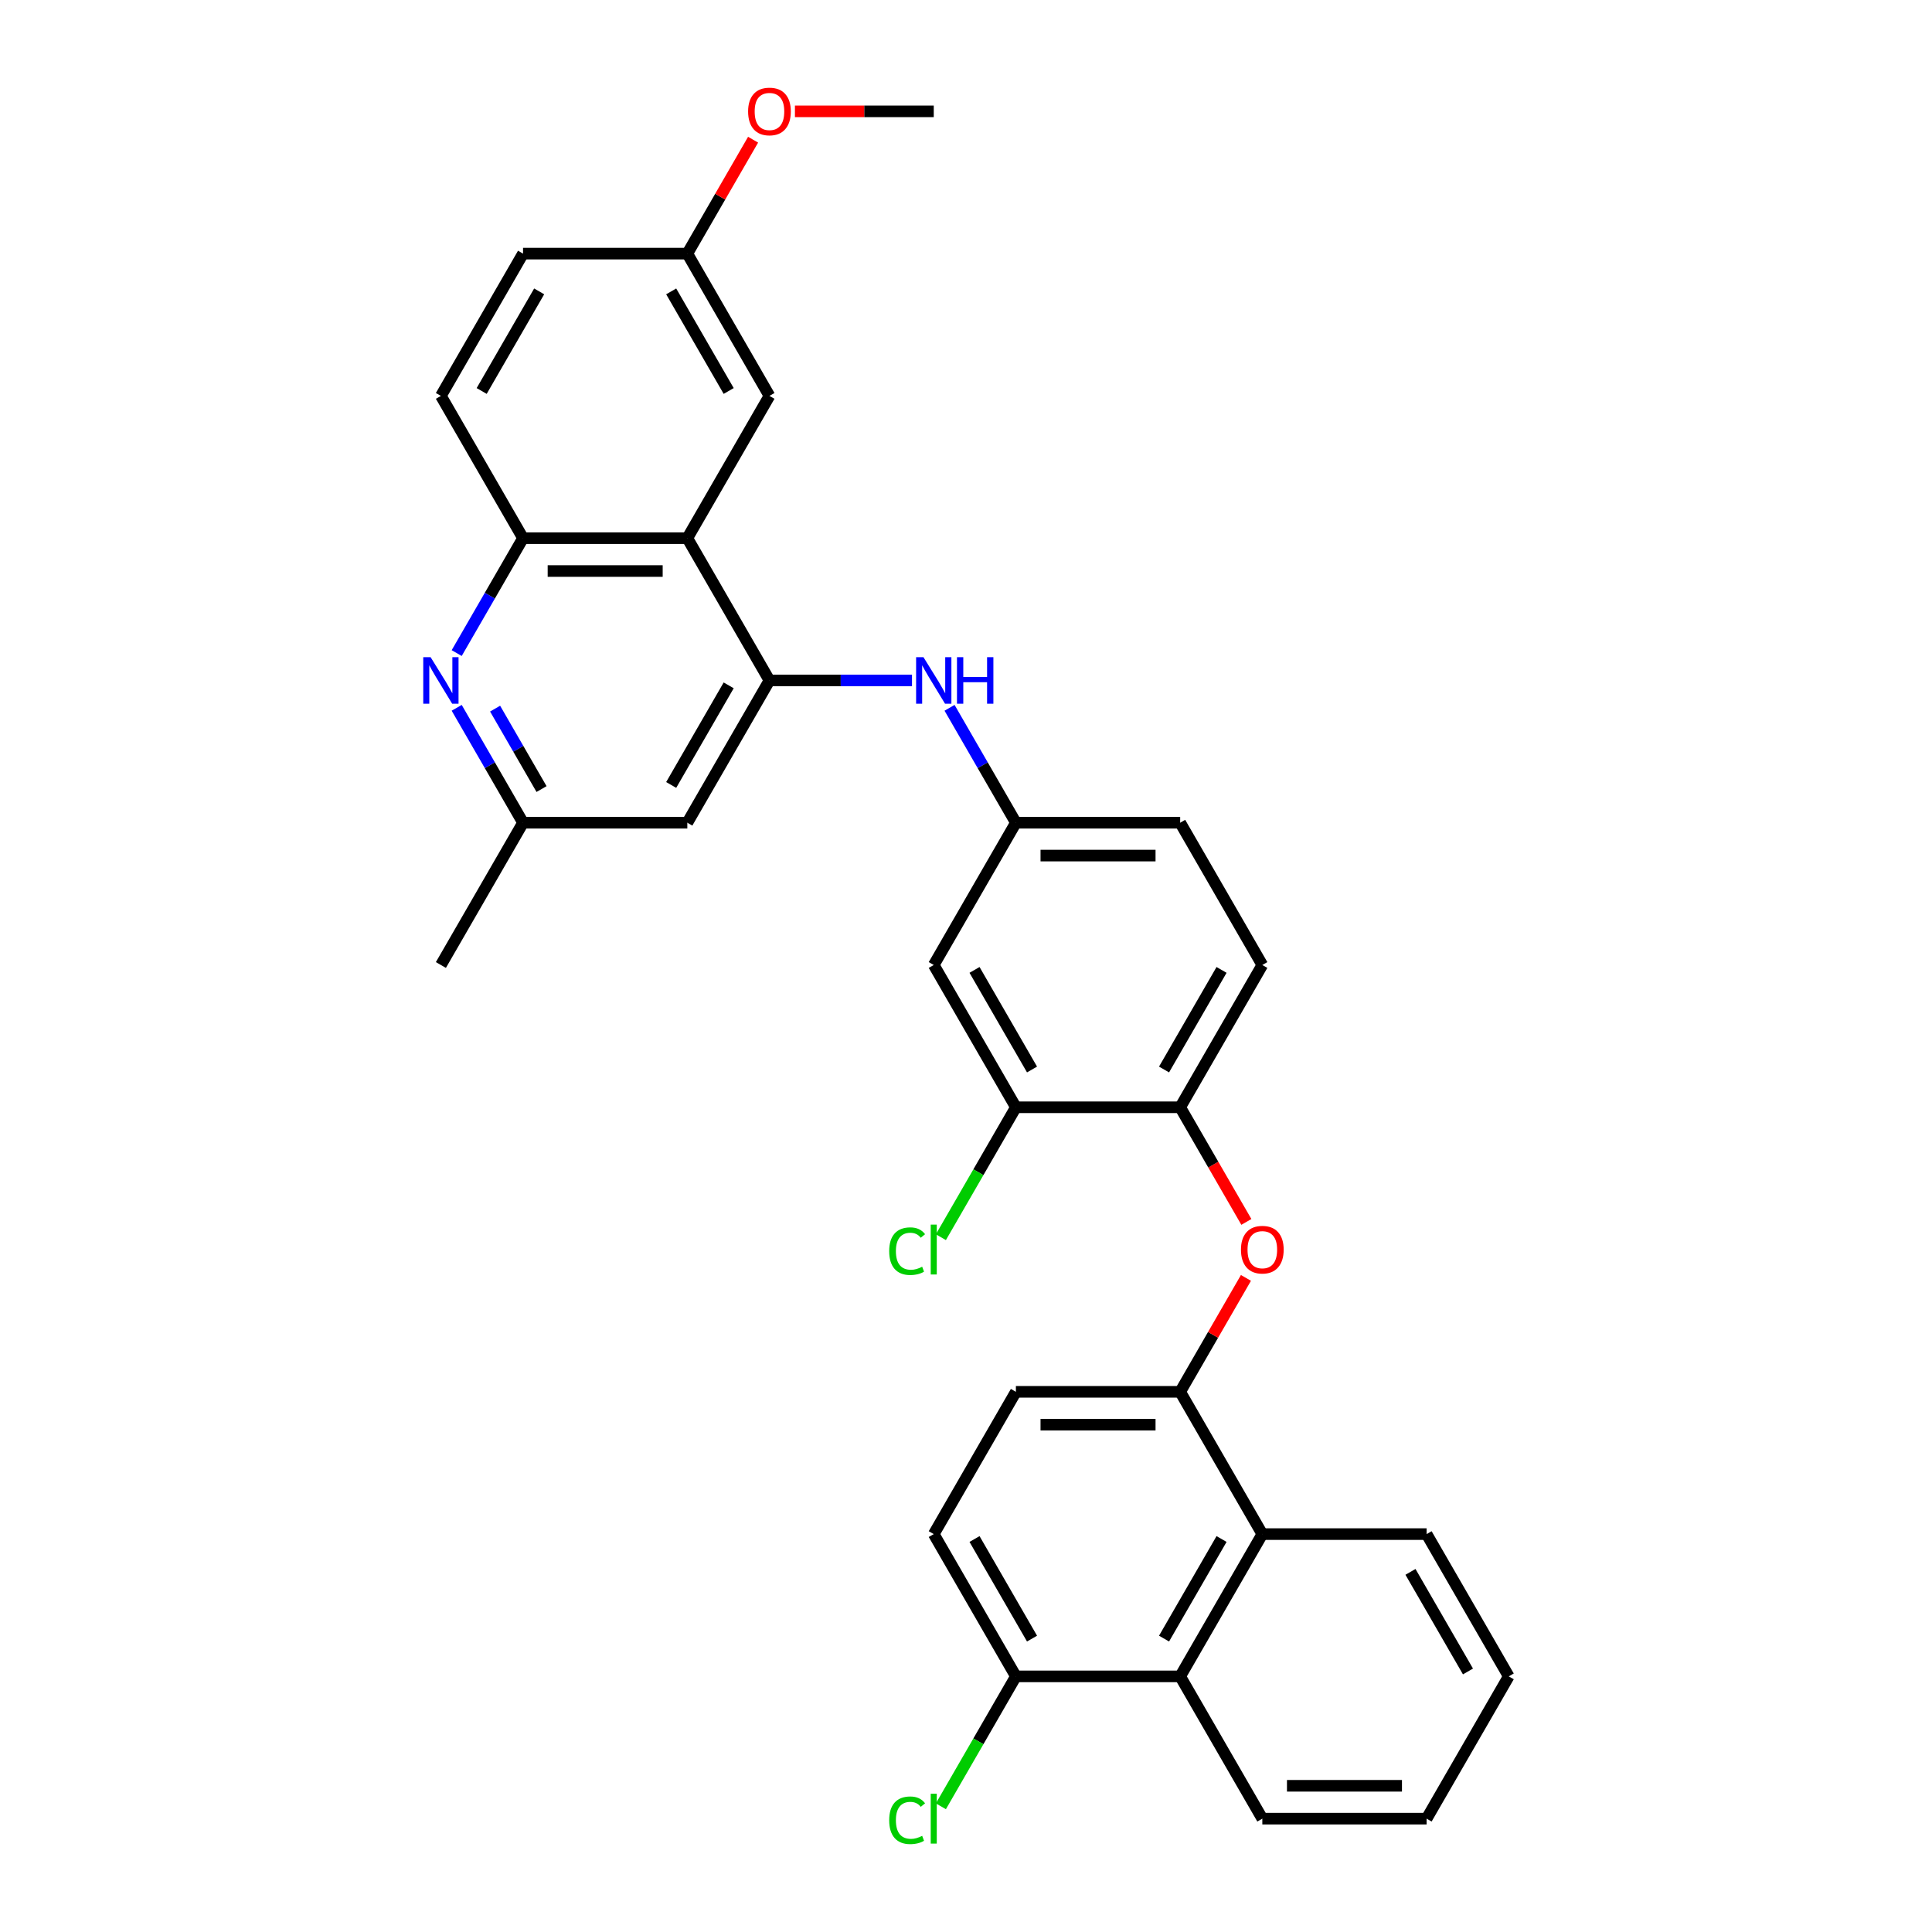 <?xml version='1.0' encoding='iso-8859-1'?>
<svg version='1.1' baseProfile='full'
              xmlns='http://www.w3.org/2000/svg'
                      xmlns:rdkit='http://www.rdkit.org/xml'
                      xmlns:xlink='http://www.w3.org/1999/xlink'
                  xml:space='preserve'
width='1000px' height='1000px' viewBox='0 0 1000 1000'>
<!-- END OF HEADER -->
<rect style='opacity:1.0;fill:#FFFFFF;stroke:none' width='1000' height='1000' x='0' y='0'> </rect>
<path class='bond-0' d='M 398.274,352.198 L 355.757,278.556' style='fill:none;fill-rule:evenodd;stroke:#000000;stroke-width:6px;stroke-linecap:butt;stroke-linejoin:miter;stroke-opacity:1' />
<path class='bond-6' d='M 398.274,352.198 L 435.162,352.198' style='fill:none;fill-rule:evenodd;stroke:#000000;stroke-width:6px;stroke-linecap:butt;stroke-linejoin:miter;stroke-opacity:1' />
<path class='bond-6' d='M 435.162,352.198 L 472.049,352.198' style='fill:none;fill-rule:evenodd;stroke:#0000FF;stroke-width:6px;stroke-linecap:butt;stroke-linejoin:miter;stroke-opacity:1' />
<path class='bond-9' d='M 398.274,352.198 L 355.757,425.84' style='fill:none;fill-rule:evenodd;stroke:#000000;stroke-width:6px;stroke-linecap:butt;stroke-linejoin:miter;stroke-opacity:1' />
<path class='bond-9' d='M 377.168,354.741 L 347.406,406.29' style='fill:none;fill-rule:evenodd;stroke:#000000;stroke-width:6px;stroke-linecap:butt;stroke-linejoin:miter;stroke-opacity:1' />
<path class='bond-2' d='M 355.757,278.556 L 270.723,278.556' style='fill:none;fill-rule:evenodd;stroke:#000000;stroke-width:6px;stroke-linecap:butt;stroke-linejoin:miter;stroke-opacity:1' />
<path class='bond-2' d='M 343.002,295.563 L 283.478,295.563' style='fill:none;fill-rule:evenodd;stroke:#000000;stroke-width:6px;stroke-linecap:butt;stroke-linejoin:miter;stroke-opacity:1' />
<path class='bond-15' d='M 355.757,278.556 L 398.274,204.915' style='fill:none;fill-rule:evenodd;stroke:#000000;stroke-width:6px;stroke-linecap:butt;stroke-linejoin:miter;stroke-opacity:1' />
<path class='bond-1' d='M 236.385,366.365 L 253.554,396.102' style='fill:none;fill-rule:evenodd;stroke:#0000FF;stroke-width:6px;stroke-linecap:butt;stroke-linejoin:miter;stroke-opacity:1' />
<path class='bond-1' d='M 253.554,396.102 L 270.723,425.84' style='fill:none;fill-rule:evenodd;stroke:#000000;stroke-width:6px;stroke-linecap:butt;stroke-linejoin:miter;stroke-opacity:1' />
<path class='bond-1' d='M 256.264,366.783 L 268.282,387.599' style='fill:none;fill-rule:evenodd;stroke:#0000FF;stroke-width:6px;stroke-linecap:butt;stroke-linejoin:miter;stroke-opacity:1' />
<path class='bond-1' d='M 268.282,387.599 L 280.3,408.415' style='fill:none;fill-rule:evenodd;stroke:#000000;stroke-width:6px;stroke-linecap:butt;stroke-linejoin:miter;stroke-opacity:1' />
<path class='bond-32' d='M 236.385,338.031 L 253.554,308.294' style='fill:none;fill-rule:evenodd;stroke:#0000FF;stroke-width:6px;stroke-linecap:butt;stroke-linejoin:miter;stroke-opacity:1' />
<path class='bond-32' d='M 253.554,308.294 L 270.723,278.556' style='fill:none;fill-rule:evenodd;stroke:#000000;stroke-width:6px;stroke-linecap:butt;stroke-linejoin:miter;stroke-opacity:1' />
<path class='bond-17' d='M 270.723,278.556 L 228.206,204.915' style='fill:none;fill-rule:evenodd;stroke:#000000;stroke-width:6px;stroke-linecap:butt;stroke-linejoin:miter;stroke-opacity:1' />
<path class='bond-3' d='M 610.859,720.406 L 627.881,690.924' style='fill:none;fill-rule:evenodd;stroke:#000000;stroke-width:6px;stroke-linecap:butt;stroke-linejoin:miter;stroke-opacity:1' />
<path class='bond-3' d='M 627.881,690.924 L 644.902,661.441' style='fill:none;fill-rule:evenodd;stroke:#FF0000;stroke-width:6px;stroke-linecap:butt;stroke-linejoin:miter;stroke-opacity:1' />
<path class='bond-4' d='M 610.859,720.406 L 653.376,794.048' style='fill:none;fill-rule:evenodd;stroke:#000000;stroke-width:6px;stroke-linecap:butt;stroke-linejoin:miter;stroke-opacity:1' />
<path class='bond-16' d='M 610.859,720.406 L 525.825,720.406' style='fill:none;fill-rule:evenodd;stroke:#000000;stroke-width:6px;stroke-linecap:butt;stroke-linejoin:miter;stroke-opacity:1' />
<path class='bond-16' d='M 598.104,737.413 L 538.58,737.413' style='fill:none;fill-rule:evenodd;stroke:#000000;stroke-width:6px;stroke-linecap:butt;stroke-linejoin:miter;stroke-opacity:1' />
<path class='bond-7' d='M 653.376,794.048 L 610.859,867.69' style='fill:none;fill-rule:evenodd;stroke:#000000;stroke-width:6px;stroke-linecap:butt;stroke-linejoin:miter;stroke-opacity:1' />
<path class='bond-7' d='M 632.27,796.591 L 602.508,848.14' style='fill:none;fill-rule:evenodd;stroke:#000000;stroke-width:6px;stroke-linecap:butt;stroke-linejoin:miter;stroke-opacity:1' />
<path class='bond-26' d='M 653.376,794.048 L 738.41,794.048' style='fill:none;fill-rule:evenodd;stroke:#000000;stroke-width:6px;stroke-linecap:butt;stroke-linejoin:miter;stroke-opacity:1' />
<path class='bond-5' d='M 645.118,632.462 L 627.989,602.792' style='fill:none;fill-rule:evenodd;stroke:#FF0000;stroke-width:6px;stroke-linecap:butt;stroke-linejoin:miter;stroke-opacity:1' />
<path class='bond-5' d='M 627.989,602.792 L 610.859,573.123' style='fill:none;fill-rule:evenodd;stroke:#000000;stroke-width:6px;stroke-linecap:butt;stroke-linejoin:miter;stroke-opacity:1' />
<path class='bond-13' d='M 491.487,366.365 L 508.656,396.102' style='fill:none;fill-rule:evenodd;stroke:#0000FF;stroke-width:6px;stroke-linecap:butt;stroke-linejoin:miter;stroke-opacity:1' />
<path class='bond-13' d='M 508.656,396.102 L 525.825,425.84' style='fill:none;fill-rule:evenodd;stroke:#000000;stroke-width:6px;stroke-linecap:butt;stroke-linejoin:miter;stroke-opacity:1' />
<path class='bond-27' d='M 610.859,867.69 L 653.376,941.331' style='fill:none;fill-rule:evenodd;stroke:#000000;stroke-width:6px;stroke-linecap:butt;stroke-linejoin:miter;stroke-opacity:1' />
<path class='bond-35' d='M 610.859,867.69 L 525.825,867.69' style='fill:none;fill-rule:evenodd;stroke:#000000;stroke-width:6px;stroke-linecap:butt;stroke-linejoin:miter;stroke-opacity:1' />
<path class='bond-8' d='M 610.859,573.123 L 653.376,499.481' style='fill:none;fill-rule:evenodd;stroke:#000000;stroke-width:6px;stroke-linecap:butt;stroke-linejoin:miter;stroke-opacity:1' />
<path class='bond-8' d='M 602.508,553.573 L 632.27,502.024' style='fill:none;fill-rule:evenodd;stroke:#000000;stroke-width:6px;stroke-linecap:butt;stroke-linejoin:miter;stroke-opacity:1' />
<path class='bond-33' d='M 610.859,573.123 L 525.825,573.123' style='fill:none;fill-rule:evenodd;stroke:#000000;stroke-width:6px;stroke-linecap:butt;stroke-linejoin:miter;stroke-opacity:1' />
<path class='bond-12' d='M 355.757,425.84 L 270.723,425.84' style='fill:none;fill-rule:evenodd;stroke:#000000;stroke-width:6px;stroke-linecap:butt;stroke-linejoin:miter;stroke-opacity:1' />
<path class='bond-10' d='M 525.825,573.123 L 483.308,499.481' style='fill:none;fill-rule:evenodd;stroke:#000000;stroke-width:6px;stroke-linecap:butt;stroke-linejoin:miter;stroke-opacity:1' />
<path class='bond-10' d='M 534.176,553.573 L 504.414,502.024' style='fill:none;fill-rule:evenodd;stroke:#000000;stroke-width:6px;stroke-linecap:butt;stroke-linejoin:miter;stroke-opacity:1' />
<path class='bond-21' d='M 525.825,573.123 L 506.412,606.748' style='fill:none;fill-rule:evenodd;stroke:#000000;stroke-width:6px;stroke-linecap:butt;stroke-linejoin:miter;stroke-opacity:1' />
<path class='bond-21' d='M 506.412,606.748 L 486.998,640.372' style='fill:none;fill-rule:evenodd;stroke:#00CC00;stroke-width:6px;stroke-linecap:butt;stroke-linejoin:miter;stroke-opacity:1' />
<path class='bond-11' d='M 483.308,499.481 L 525.825,425.84' style='fill:none;fill-rule:evenodd;stroke:#000000;stroke-width:6px;stroke-linecap:butt;stroke-linejoin:miter;stroke-opacity:1' />
<path class='bond-28' d='M 270.723,425.84 L 228.206,499.481' style='fill:none;fill-rule:evenodd;stroke:#000000;stroke-width:6px;stroke-linecap:butt;stroke-linejoin:miter;stroke-opacity:1' />
<path class='bond-22' d='M 525.825,425.84 L 610.859,425.84' style='fill:none;fill-rule:evenodd;stroke:#000000;stroke-width:6px;stroke-linecap:butt;stroke-linejoin:miter;stroke-opacity:1' />
<path class='bond-22' d='M 538.58,442.846 L 598.104,442.846' style='fill:none;fill-rule:evenodd;stroke:#000000;stroke-width:6px;stroke-linecap:butt;stroke-linejoin:miter;stroke-opacity:1' />
<path class='bond-14' d='M 525.825,867.69 L 483.308,794.048' style='fill:none;fill-rule:evenodd;stroke:#000000;stroke-width:6px;stroke-linecap:butt;stroke-linejoin:miter;stroke-opacity:1' />
<path class='bond-14' d='M 534.176,848.14 L 504.414,796.591' style='fill:none;fill-rule:evenodd;stroke:#000000;stroke-width:6px;stroke-linecap:butt;stroke-linejoin:miter;stroke-opacity:1' />
<path class='bond-23' d='M 525.825,867.69 L 506.412,901.314' style='fill:none;fill-rule:evenodd;stroke:#000000;stroke-width:6px;stroke-linecap:butt;stroke-linejoin:miter;stroke-opacity:1' />
<path class='bond-23' d='M 506.412,901.314 L 486.998,934.939' style='fill:none;fill-rule:evenodd;stroke:#00CC00;stroke-width:6px;stroke-linecap:butt;stroke-linejoin:miter;stroke-opacity:1' />
<path class='bond-20' d='M 398.274,204.915 L 355.757,131.273' style='fill:none;fill-rule:evenodd;stroke:#000000;stroke-width:6px;stroke-linecap:butt;stroke-linejoin:miter;stroke-opacity:1' />
<path class='bond-20' d='M 377.168,202.372 L 347.406,150.823' style='fill:none;fill-rule:evenodd;stroke:#000000;stroke-width:6px;stroke-linecap:butt;stroke-linejoin:miter;stroke-opacity:1' />
<path class='bond-19' d='M 525.825,720.406 L 483.308,794.048' style='fill:none;fill-rule:evenodd;stroke:#000000;stroke-width:6px;stroke-linecap:butt;stroke-linejoin:miter;stroke-opacity:1' />
<path class='bond-34' d='M 228.206,204.915 L 270.723,131.273' style='fill:none;fill-rule:evenodd;stroke:#000000;stroke-width:6px;stroke-linecap:butt;stroke-linejoin:miter;stroke-opacity:1' />
<path class='bond-34' d='M 249.312,202.372 L 279.073,150.823' style='fill:none;fill-rule:evenodd;stroke:#000000;stroke-width:6px;stroke-linecap:butt;stroke-linejoin:miter;stroke-opacity:1' />
<path class='bond-18' d='M 653.376,499.481 L 610.859,425.84' style='fill:none;fill-rule:evenodd;stroke:#000000;stroke-width:6px;stroke-linecap:butt;stroke-linejoin:miter;stroke-opacity:1' />
<path class='bond-24' d='M 355.757,131.273 L 270.723,131.273' style='fill:none;fill-rule:evenodd;stroke:#000000;stroke-width:6px;stroke-linecap:butt;stroke-linejoin:miter;stroke-opacity:1' />
<path class='bond-25' d='M 355.757,131.273 L 372.778,101.791' style='fill:none;fill-rule:evenodd;stroke:#000000;stroke-width:6px;stroke-linecap:butt;stroke-linejoin:miter;stroke-opacity:1' />
<path class='bond-25' d='M 372.778,101.791 L 389.8,72.308' style='fill:none;fill-rule:evenodd;stroke:#FF0000;stroke-width:6px;stroke-linecap:butt;stroke-linejoin:miter;stroke-opacity:1' />
<path class='bond-29' d='M 411.454,57.631 L 447.381,57.631' style='fill:none;fill-rule:evenodd;stroke:#FF0000;stroke-width:6px;stroke-linecap:butt;stroke-linejoin:miter;stroke-opacity:1' />
<path class='bond-29' d='M 447.381,57.631 L 483.308,57.631' style='fill:none;fill-rule:evenodd;stroke:#000000;stroke-width:6px;stroke-linecap:butt;stroke-linejoin:miter;stroke-opacity:1' />
<path class='bond-30' d='M 738.41,794.048 L 780.927,867.69' style='fill:none;fill-rule:evenodd;stroke:#000000;stroke-width:6px;stroke-linecap:butt;stroke-linejoin:miter;stroke-opacity:1' />
<path class='bond-30' d='M 730.059,813.598 L 759.821,865.147' style='fill:none;fill-rule:evenodd;stroke:#000000;stroke-width:6px;stroke-linecap:butt;stroke-linejoin:miter;stroke-opacity:1' />
<path class='bond-36' d='M 653.376,941.331 L 738.41,941.331' style='fill:none;fill-rule:evenodd;stroke:#000000;stroke-width:6px;stroke-linecap:butt;stroke-linejoin:miter;stroke-opacity:1' />
<path class='bond-36' d='M 666.131,924.324 L 725.655,924.324' style='fill:none;fill-rule:evenodd;stroke:#000000;stroke-width:6px;stroke-linecap:butt;stroke-linejoin:miter;stroke-opacity:1' />
<path class='bond-31' d='M 780.927,867.69 L 738.41,941.331' style='fill:none;fill-rule:evenodd;stroke:#000000;stroke-width:6px;stroke-linecap:butt;stroke-linejoin:miter;stroke-opacity:1' />
<path  class='atom-2' d='M 222.883 340.157
L 230.774 352.912
Q 231.556 354.171, 232.815 356.45
Q 234.073 358.729, 234.141 358.865
L 234.141 340.157
L 237.338 340.157
L 237.338 364.239
L 234.039 364.239
L 225.57 350.293
Q 224.583 348.661, 223.529 346.79
Q 222.508 344.919, 222.202 344.341
L 222.202 364.239
L 219.073 364.239
L 219.073 340.157
L 222.883 340.157
' fill='#0000FF'/>
<path  class='atom-6' d='M 642.321 646.833
Q 642.321 641.05, 645.179 637.819
Q 648.036 634.588, 653.376 634.588
Q 658.716 634.588, 661.573 637.819
Q 664.43 641.05, 664.43 646.833
Q 664.43 652.683, 661.539 656.016
Q 658.648 659.316, 653.376 659.316
Q 648.07 659.316, 645.179 656.016
Q 642.321 652.717, 642.321 646.833
M 653.376 656.595
Q 657.049 656.595, 659.022 654.146
Q 661.029 651.663, 661.029 646.833
Q 661.029 642.105, 659.022 639.724
Q 657.049 637.309, 653.376 637.309
Q 649.702 637.309, 647.696 639.69
Q 645.723 642.071, 645.723 646.833
Q 645.723 651.697, 647.696 654.146
Q 649.702 656.595, 653.376 656.595
' fill='#FF0000'/>
<path  class='atom-7' d='M 477.985 340.157
L 485.876 352.912
Q 486.658 354.171, 487.917 356.45
Q 489.175 358.729, 489.243 358.865
L 489.243 340.157
L 492.44 340.157
L 492.44 364.239
L 489.141 364.239
L 480.672 350.293
Q 479.685 348.661, 478.631 346.79
Q 477.611 344.919, 477.304 344.341
L 477.304 364.239
L 474.175 364.239
L 474.175 340.157
L 477.985 340.157
' fill='#0000FF'/>
<path  class='atom-7' d='M 495.332 340.157
L 498.597 340.157
L 498.597 350.395
L 510.91 350.395
L 510.91 340.157
L 514.175 340.157
L 514.175 364.239
L 510.91 364.239
L 510.91 353.116
L 498.597 353.116
L 498.597 364.239
L 495.332 364.239
L 495.332 340.157
' fill='#0000FF'/>
<path  class='atom-22' d='M 460.247 647.598
Q 460.247 641.612, 463.036 638.482
Q 465.859 635.319, 471.199 635.319
Q 476.165 635.319, 478.818 638.822
L 476.573 640.659
Q 474.634 638.108, 471.199 638.108
Q 467.56 638.108, 465.621 640.557
Q 463.716 642.972, 463.716 647.598
Q 463.716 652.36, 465.689 654.809
Q 467.696 657.258, 471.573 657.258
Q 474.226 657.258, 477.321 655.659
L 478.274 658.21
Q 477.015 659.026, 475.111 659.503
Q 473.206 659.979, 471.097 659.979
Q 465.859 659.979, 463.036 656.782
Q 460.247 653.584, 460.247 647.598
' fill='#00CC00'/>
<path  class='atom-22' d='M 481.743 633.856
L 484.872 633.856
L 484.872 659.673
L 481.743 659.673
L 481.743 633.856
' fill='#00CC00'/>
<path  class='atom-24' d='M 460.247 942.164
Q 460.247 936.178, 463.036 933.049
Q 465.859 929.886, 471.199 929.886
Q 476.165 929.886, 478.818 933.389
L 476.573 935.226
Q 474.634 932.675, 471.199 932.675
Q 467.56 932.675, 465.621 935.124
Q 463.716 937.539, 463.716 942.164
Q 463.716 946.926, 465.689 949.375
Q 467.696 951.824, 471.573 951.824
Q 474.226 951.824, 477.321 950.226
L 478.274 952.777
Q 477.015 953.593, 475.111 954.069
Q 473.206 954.545, 471.097 954.545
Q 465.859 954.545, 463.036 951.348
Q 460.247 948.151, 460.247 942.164
' fill='#00CC00'/>
<path  class='atom-24' d='M 481.743 928.423
L 484.872 928.423
L 484.872 954.239
L 481.743 954.239
L 481.743 928.423
' fill='#00CC00'/>
<path  class='atom-26' d='M 387.219 57.699
Q 387.219 51.917, 390.076 48.686
Q 392.934 45.455, 398.274 45.455
Q 403.614 45.455, 406.471 48.686
Q 409.328 51.917, 409.328 57.699
Q 409.328 63.55, 406.437 66.883
Q 403.546 70.182, 398.274 70.182
Q 392.968 70.182, 390.076 66.883
Q 387.219 63.584, 387.219 57.699
M 398.274 67.461
Q 401.947 67.461, 403.92 65.012
Q 405.927 62.529, 405.927 57.699
Q 405.927 52.972, 403.92 50.591
Q 401.947 48.176, 398.274 48.176
Q 394.6 48.176, 392.593 50.557
Q 390.621 52.938, 390.621 57.699
Q 390.621 62.563, 392.593 65.012
Q 394.6 67.461, 398.274 67.461
' fill='#FF0000'/>
</svg>
